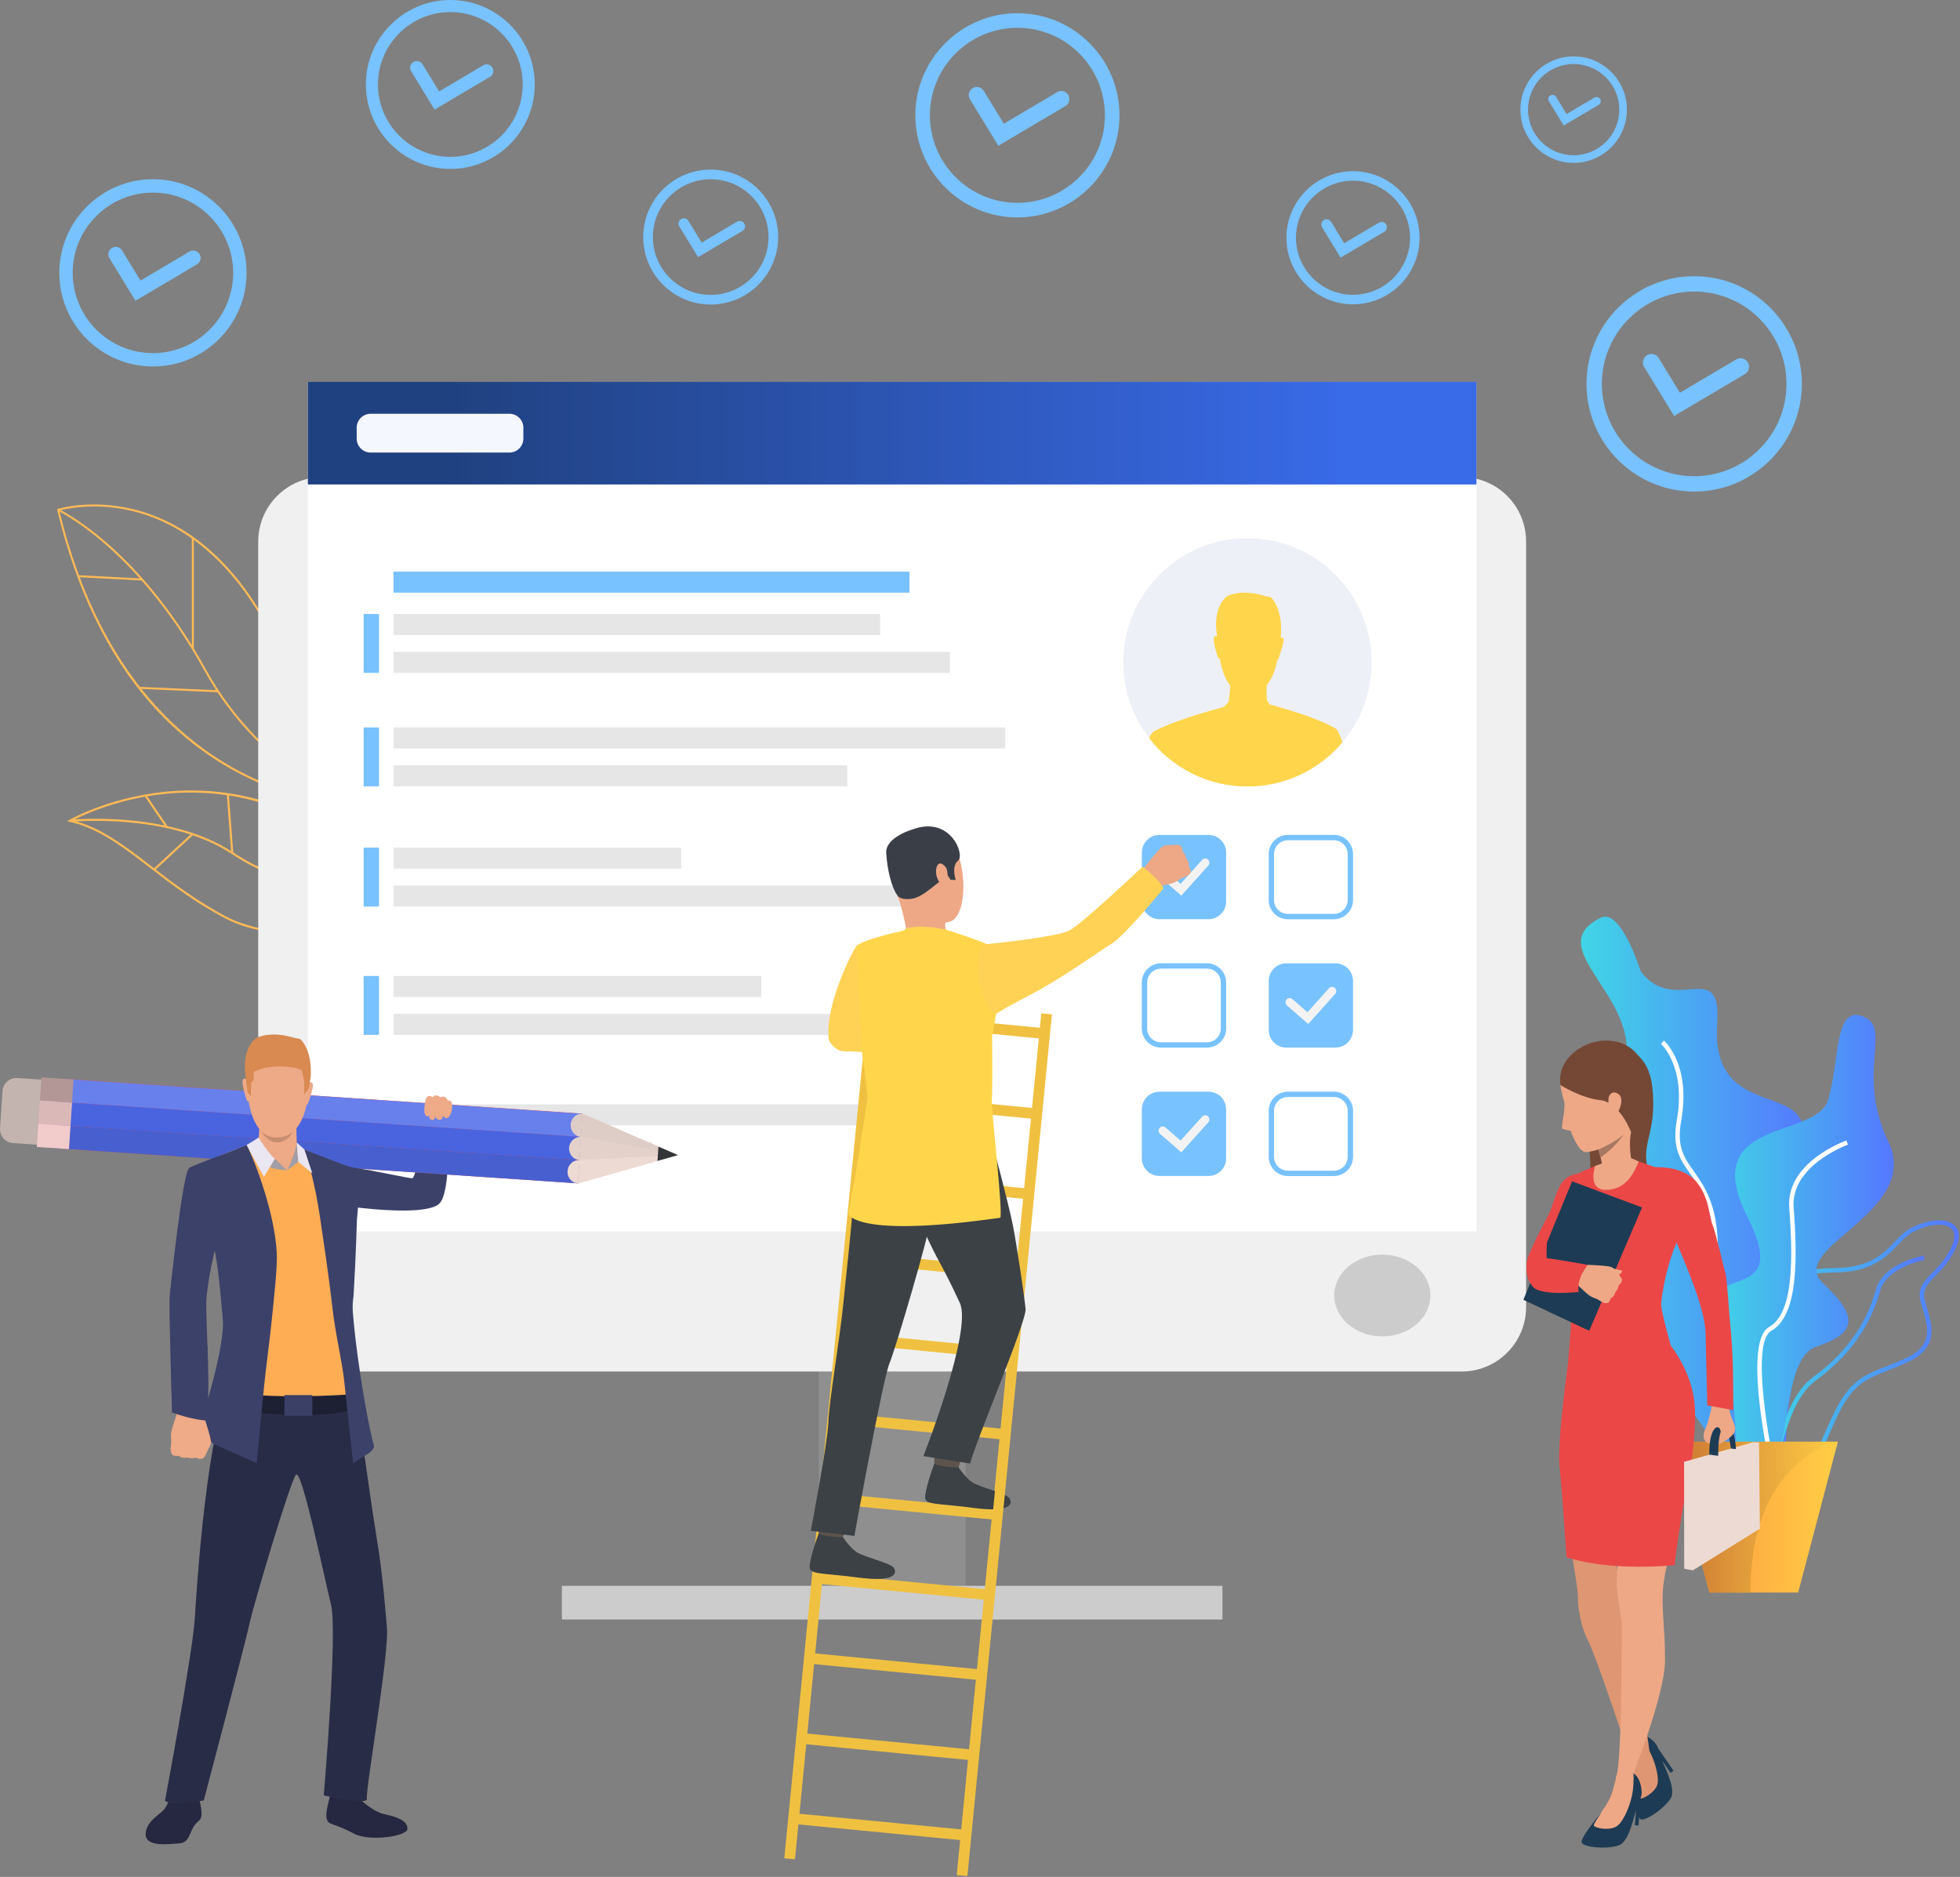<svg width="636" height="609" viewBox="0 0 636 609" fill="none" xmlns="http://www.w3.org/2000/svg">
<rect x="0" y="0" width="636" height="609" fill="#808080" stroke="none"/>
<path d="M120.292 290.515C120.231 290.515 114.074 290.572 105.482 288.949C97.553 287.45 85.859 284.176 75.186 277.079C64.617 270.053 50.912 267.595 41.275 266.766C30.824 265.87 22.781 266.648 22.7 266.658L22.633 265.995C22.714 265.988 30.817 265.2 41.329 266.103C51.043 266.934 64.866 269.42 75.553 276.524C86.129 283.553 97.722 286.803 105.586 288.288C114.118 289.902 120.221 289.848 120.281 289.848L120.292 290.515Z" fill="#FFBA55"/>
<path d="M127.953 294.458C120.91 302.414 90.988 307.331 73.228 298.052C63.413 292.922 55.629 286.93 48.762 281.639C39.809 274.745 32.079 268.793 22.598 266.651L21.77 266.462L22.504 266.035C22.642 265.954 36.539 258.002 56.37 256.675C68.021 255.897 79.415 257.517 90.233 261.494C103.753 266.466 116.407 275.149 127.842 287.304C129.856 289.446 130.031 291.754 128.344 293.977C128.222 294.142 128.091 294.303 127.953 294.458ZM23.598 266.206C32.834 268.53 40.426 274.377 49.169 281.11C56.017 286.381 63.777 292.36 73.538 297.459C81.557 301.649 93.083 303.3 105.154 301.979C115.376 300.864 124.194 297.695 127.455 294.01C127.583 293.865 127.7 293.721 127.812 293.576C129.294 291.619 129.142 289.665 127.353 287.766C101.634 260.43 74.595 256.132 56.441 257.341C39.375 258.48 26.741 264.559 23.598 266.206Z" fill="#FFBA55"/>
<path d="M47.471 257.936L46.92 258.311L53.855 268.515L54.406 268.14L47.471 257.936Z" fill="#FFBA55"/>
<path d="M62.272 270.372L49.773 281.909L50.226 282.399L62.724 270.862L62.272 270.372Z" fill="#FFBA55"/>
<path d="M74.263 257.663L73.598 257.712L75.023 276.823L75.689 276.774L74.263 257.663Z" fill="#FFBA55"/>
<path d="M117.044 263.014C116.963 262.987 108.937 260.124 98.715 253.108C89.284 246.635 75.993 235.193 66.226 217.45C54.906 196.884 42.595 183.913 34.259 176.655C25.229 168.79 18.793 165.752 18.729 165.722L18.998 165.139C19.062 165.17 25.562 168.235 34.656 176.15C43.036 183.445 55.414 196.476 66.788 217.143C76.492 234.775 89.705 246.15 99.079 252.583C109.23 259.551 117.179 262.384 117.256 262.414L117.044 263.014Z" fill="#FFBA55"/>
<path d="M141.533 261.401L139.724 261.731C139.667 261.741 133.735 262.806 124.608 262.644C116.187 262.496 103.234 261.246 89.347 256.137C73.736 250.394 60.149 241.048 48.966 228.353C34.999 212.499 24.77 191.351 18.559 165.501L18.488 165.208L18.775 165.117C18.879 165.083 29.364 161.883 43.066 165.177C51.109 167.111 58.677 170.869 65.561 176.346C74.153 183.183 81.698 192.739 87.976 204.743C102.126 231.785 115.47 245.679 124.17 252.57C133.56 260.007 139.66 261.088 139.721 261.098L141.533 261.401ZM19.25 165.652C33.285 223.705 65.207 246.568 89.535 255.527C103.338 260.61 116.214 261.853 124.588 262.004C130.953 262.119 135.746 261.634 138.063 261.33C135.662 260.573 130.603 258.491 123.769 253.075C115.019 246.144 101.607 232.186 87.407 205.042C73.288 178.057 55.416 168.808 42.914 165.804C30.637 162.857 21.011 165.171 19.25 165.652Z" fill="#FFBA55"/>
<path d="M45.079 222.86L45.051 223.499L70.704 224.619L70.732 223.98L45.079 222.86Z" fill="#FFBA55"/>
<path d="M62.894 174.493H62.254V210.525H62.894V174.493Z" fill="#FFBA55"/>
<path d="M25.363 186.633L25.33 187.272L46.106 188.358L46.139 187.719L25.363 186.633Z" fill="#FFBA55"/>
<path d="M543.231 134.979L533.514 119.071C532.716 117.768 533.13 116.064 534.433 115.265C535.737 114.467 537.441 114.881 538.239 116.185L545.11 127.434L563.379 116.623C564.696 115.845 566.394 116.279 567.172 117.596C567.95 118.913 567.515 120.611 566.198 121.389L543.231 134.979Z" fill="#78C2FF"/>
<path d="M549.745 159.505C530.476 159.505 514.801 143.829 514.801 124.56C514.801 105.291 530.476 89.616 549.745 89.616C569.014 89.616 584.689 105.291 584.689 124.56C584.693 143.829 569.014 159.505 549.745 159.505ZM549.745 94.608C533.228 94.608 519.792 108.043 519.792 124.56C519.792 141.078 533.228 154.513 549.745 154.513C566.262 154.513 579.698 141.078 579.698 124.56C579.698 108.043 566.262 94.608 549.745 94.608Z" fill="#78C2FF"/>
<path d="M435.008 83.584L429.003 73.753C428.511 72.948 428.764 71.894 429.572 71.402C430.377 70.91 431.431 71.163 431.923 71.971L436.17 78.923L447.46 72.24C448.272 71.759 449.323 72.028 449.804 72.84C450.286 73.652 450.017 74.703 449.205 75.184L435.008 83.584Z" fill="#78C2FF"/>
<path d="M439.038 98.74C427.131 98.74 417.441 89.054 417.441 77.144C417.441 65.238 427.128 55.548 439.038 55.548C450.948 55.548 460.634 65.234 460.634 77.144C460.631 89.05 450.944 98.74 439.038 98.74ZM439.038 58.633C428.832 58.633 420.527 66.935 420.527 77.144C420.527 87.349 428.829 95.655 439.038 95.655C449.243 95.655 457.549 87.353 457.549 77.144C457.546 66.939 449.243 58.633 439.038 58.633Z" fill="#78C2FF"/>
<path d="M323.952 47.296L314.74 32.214C313.985 30.978 314.376 29.361 315.612 28.607C316.848 27.852 318.465 28.243 319.219 29.479L325.733 40.142L343.049 29.893C344.295 29.156 345.905 29.567 346.643 30.816C347.38 32.062 346.969 33.672 345.72 34.41L323.952 47.296Z" fill="#78C2FF"/>
<path d="M330.139 70.542C311.874 70.542 297.014 55.682 297.014 37.416C297.014 19.151 311.874 4.291 330.139 4.291C348.405 4.291 363.265 19.151 363.265 37.416C363.265 55.682 348.405 70.542 330.139 70.542ZM330.139 9.023C314.484 9.023 301.746 21.762 301.746 37.416C301.746 53.072 314.484 65.81 330.139 65.81C345.798 65.81 358.532 53.072 358.532 37.416C358.532 21.762 345.794 9.023 330.139 9.023Z" fill="#78C2FF"/>
<path d="M226.522 83.446L220.436 73.479C219.938 72.661 220.194 71.597 221.012 71.095C221.83 70.596 222.895 70.852 223.397 71.671L227.701 78.717L239.143 71.944C239.968 71.455 241.029 71.728 241.517 72.553C242.006 73.378 241.733 74.439 240.908 74.928L226.522 83.446Z" fill="#78C2FF"/>
<path d="M230.614 98.807C218.543 98.807 208.725 88.989 208.725 76.918C208.725 64.847 218.543 55.029 230.614 55.029C242.682 55.029 252.503 64.85 252.503 76.918C252.503 88.989 242.682 98.807 230.614 98.807ZM230.614 58.158C220.267 58.158 211.85 66.575 211.85 76.921C211.85 87.268 220.267 95.685 230.614 95.685C240.961 95.685 249.378 87.268 249.378 76.921C249.375 66.571 240.958 58.158 230.614 58.158Z" fill="#78C2FF"/>
<path d="M141.016 35.574L133.398 23.098C132.771 22.074 133.094 20.74 134.118 20.114C135.142 19.487 136.476 19.811 137.103 20.835L142.492 29.656L156.816 21.178C157.847 20.569 159.181 20.909 159.79 21.939C160.4 22.97 160.06 24.3 159.029 24.913L141.016 35.574Z" fill="#78C2FF"/>
<path d="M146.13 54.806C131.02 54.806 118.727 42.513 118.727 27.403C118.727 12.294 131.02 0 146.13 0C161.239 0 173.533 12.294 173.533 27.403C173.533 42.513 161.239 54.806 146.13 54.806ZM146.13 3.917C133.179 3.917 122.644 14.453 122.644 27.403C122.644 40.353 133.179 50.889 146.13 50.889C159.08 50.889 169.616 40.353 169.616 27.403C169.616 14.453 159.08 3.917 146.13 3.917Z" fill="#78C2FF"/>
<path d="M43.953 97.595L35.506 83.765C34.812 82.63 35.172 81.151 36.304 80.457C37.439 79.764 38.917 80.124 39.611 81.256L45.586 91.037L61.467 81.636C62.612 80.959 64.088 81.337 64.764 82.482C65.442 83.627 65.064 85.102 63.919 85.779L43.953 97.595Z" fill="#78C2FF"/>
<path d="M49.625 118.915C32.875 118.915 19.244 105.288 19.244 88.535C19.244 71.785 32.872 58.154 49.625 58.154C66.374 58.154 80.005 71.782 80.005 88.535C80.002 105.284 66.374 118.915 49.625 118.915ZM49.625 62.496C35.266 62.496 23.586 74.177 23.586 88.535C23.586 102.893 35.266 114.574 49.625 114.574C63.983 114.574 75.664 102.893 75.664 88.535C75.664 74.177 63.983 62.496 49.625 62.496Z" fill="#78C2FF"/>
<path d="M507.414 40.726L502.611 32.862C502.217 32.215 502.419 31.373 503.066 30.983C503.713 30.588 504.555 30.791 504.949 31.437L508.344 36.998L517.374 31.653C518.024 31.269 518.863 31.484 519.25 32.134C519.634 32.784 519.418 33.623 518.768 34.007L507.414 40.726Z" fill="#78C2FF"/>
<path d="M510.634 52.849C501.109 52.849 493.359 45.099 493.359 35.574C493.359 26.049 501.109 18.299 510.634 18.299C520.16 18.299 527.91 26.049 527.91 35.574C527.91 45.099 520.16 52.849 510.634 52.849ZM510.634 20.768C502.47 20.768 495.828 27.41 495.828 35.574C495.828 43.739 502.47 50.38 510.634 50.38C518.799 50.38 525.441 43.739 525.441 35.574C525.441 27.41 518.799 20.768 510.634 20.768Z" fill="#78C2FF"/>
<path d="M265.675 520.026H313.32V375.314H265.675V520.026Z" fill="#8F8F8F"/>
<path d="M104.717 445.021H474.278C485.834 445.021 495.204 435.651 495.204 424.094V175.719C495.204 164.163 485.837 154.793 474.278 154.793H104.717C93.161 154.793 83.791 164.159 83.791 175.719V424.098C83.791 435.654 93.161 445.021 104.717 445.021Z" fill="#F0F0F0"/>
<path d="M99.904 399.54L479.088 399.54L479.088 123.902L99.904 123.902L99.904 399.54Z" fill="white"/>
<path d="M99.904 157.194H479.088V123.904H99.904V157.194Z" fill="url(#paint0_linear_5106_2118)"/>
<path d="M432.941 420.352C432.941 427.681 439.927 433.623 448.546 433.623C457.165 433.623 464.15 427.681 464.15 420.352C464.15 413.023 457.165 407.082 448.546 407.082C439.927 407.082 432.941 413.023 432.941 420.352Z" fill="#CCCCCC"/>
<path d="M396.666 514.562H182.322V525.485H396.666V514.562Z" fill="#CCCCCC"/>
<path d="M165.299 146.841H120.264C117.768 146.841 115.74 144.816 115.74 142.317V138.781C115.74 136.282 117.764 134.257 120.264 134.257H165.302C167.801 134.257 169.826 136.282 169.826 138.781V142.317C169.822 144.816 167.798 146.841 165.299 146.841Z" fill="#F5F7FF"/>
<path d="M285.61 199.215H127.686V206.039H285.61V199.215Z" fill="#E6E6E6"/>
<path d="M308.217 211.505H127.686V218.329H308.217V211.505Z" fill="#E6E6E6"/>
<path d="M326.213 236.028H127.686V242.852H326.213V236.028Z" fill="#E6E6E6"/>
<path d="M295.125 185.479H127.686V192.303H295.125V185.479Z" fill="#78C2FF"/>
<path d="M274.93 248.319H127.686V255.142H274.93V248.319Z" fill="#E6E6E6"/>
<path d="M221.05 275.024H127.686V281.848H221.05V275.024Z" fill="#E6E6E6"/>
<path d="M295.425 287.315H127.686V294.139H295.425V287.315Z" fill="#E6E6E6"/>
<path d="M247.042 316.682H127.686V323.505H247.042V316.682Z" fill="#E6E6E6"/>
<path d="M273.431 328.972H127.686V335.796H273.431V328.972Z" fill="#E6E6E6"/>
<path d="M287.227 358.342H127.686V365.166H287.227V358.342Z" fill="#E6E6E6"/>
<path d="M211.555 370.632H127.686V377.456H211.555V370.632Z" fill="#E6E6E6"/>
<path d="M122.984 199.215H117.996V218.329H122.984V199.215Z" fill="#78C2FF"/>
<path d="M122.984 236.028H117.996V255.142H122.984V236.028Z" fill="#78C2FF"/>
<path d="M122.984 275.024H117.996V294.139H122.984V275.024Z" fill="#78C2FF"/>
<path d="M122.984 316.682H117.996V335.796H122.984V316.682Z" fill="#78C2FF"/>
<path d="M122.984 358.342H117.996V377.456H122.984V358.342Z" fill="#78C2FF"/>
<path d="M392.145 381.568H376.244C373.085 381.568 370.521 379.005 370.521 375.846V359.945C370.521 356.786 373.085 354.223 376.244 354.223H392.145C395.304 354.223 397.867 356.786 397.867 359.945V375.846C397.864 379.009 395.304 381.568 392.145 381.568Z" fill="#78C2FF"/>
<path d="M383.325 373.919L376.414 367.893C375.848 367.398 375.788 366.539 376.283 365.974C376.778 365.408 377.637 365.347 378.203 365.842L383.09 370.103L390.062 362.329C390.564 361.77 391.426 361.723 391.985 362.225C392.544 362.727 392.591 363.589 392.089 364.148L383.325 373.919Z" fill="#F3F3F3"/>
<path d="M391.646 339.925H376.739C373.303 339.925 370.508 337.129 370.508 333.694V318.787C370.508 315.351 373.303 312.556 376.739 312.556H391.646C395.082 312.556 397.877 315.351 397.877 318.787V333.694C397.877 337.129 395.082 339.925 391.646 339.925ZM376.739 314.29C374.26 314.29 372.242 316.308 372.242 318.787V333.694C372.242 336.173 374.26 338.19 376.739 338.19H391.646C394.125 338.19 396.143 336.173 396.143 333.694V318.787C396.143 316.308 394.125 314.29 391.646 314.29H376.739Z" fill="#78C2FF"/>
<path d="M432.82 298.268H417.913C414.477 298.268 411.682 295.472 411.682 292.037V277.129C411.682 273.694 414.477 270.898 417.913 270.898H432.82C436.255 270.898 439.051 273.694 439.051 277.129V292.037C439.051 295.472 436.255 298.268 432.82 298.268ZM417.909 272.633C415.43 272.633 413.413 274.65 413.413 277.129V292.037C413.413 294.515 415.43 296.533 417.909 296.533H432.817C435.296 296.533 437.313 294.515 437.313 292.037V277.129C437.313 274.65 435.296 272.633 432.817 272.633H417.909Z" fill="#78C2FF"/>
<path d="M432.82 381.582H417.913C414.477 381.582 411.682 378.787 411.682 375.351V360.444C411.682 357.008 414.477 354.213 417.913 354.213H432.82C436.255 354.213 439.051 357.008 439.051 360.444V375.351C439.051 378.787 436.255 381.582 432.82 381.582ZM417.909 355.947C415.43 355.947 413.413 357.965 413.413 360.444V375.351C413.413 377.83 415.43 379.848 417.909 379.848H432.817C435.296 379.848 437.313 377.83 437.313 375.351V360.444C437.313 357.965 435.296 355.947 432.817 355.947H417.909Z" fill="#78C2FF"/>
<path d="M433.317 339.912H417.416C414.256 339.912 411.693 337.349 411.693 334.19V318.289C411.693 315.13 414.256 312.566 417.416 312.566H433.317C436.476 312.566 439.039 315.13 439.039 318.289V334.19C439.039 337.352 436.476 339.912 433.317 339.912Z" fill="#78C2FF"/>
<path d="M424.501 332.264L417.59 326.238C417.024 325.743 416.963 324.884 417.458 324.318C417.954 323.752 418.812 323.692 419.378 324.187L424.265 328.448L431.237 320.674C431.739 320.115 432.602 320.068 433.161 320.57C433.72 321.071 433.767 321.934 433.265 322.493L424.501 332.264Z" fill="#F3F3F3"/>
<path d="M392.145 298.255H376.244C373.085 298.255 370.521 295.692 370.521 292.533V276.632C370.521 273.472 373.085 270.909 376.244 270.909H392.145C395.304 270.909 397.867 273.472 397.867 276.632V292.533C397.864 295.695 395.304 298.255 392.145 298.255Z" fill="#78C2FF"/>
<path d="M383.325 290.606L376.414 284.581C375.848 284.086 375.788 283.227 376.283 282.661C376.778 282.095 377.637 282.035 378.203 282.53L383.09 286.79L390.062 279.013C390.564 278.454 391.426 278.407 391.985 278.909C392.544 279.411 392.591 280.273 392.089 280.832L383.325 290.606Z" fill="#F3F3F3"/>
<path d="M445.066 214.92C445.066 224.792 441.516 233.832 435.625 240.838C428.03 249.865 416.854 255.206 404.78 255.206C391.991 255.206 380.351 249.208 372.897 239.551C367.626 232.741 364.49 224.196 364.49 214.92C364.49 192.671 382.527 174.631 404.78 174.631C427.03 174.631 445.066 192.667 445.066 214.92Z" fill="#EEF0F7"/>
<path d="M433.595 236.52C433.447 236.372 433.113 236.25 432.918 236.122C432.904 236.112 432.894 236.106 432.881 236.099L432.877 236.102C431.109 235.125 425.926 232.549 415.703 229.615C415.7 229.615 415.697 229.612 415.697 229.612C413.841 229.046 412.44 228.679 411.958 228.554L411.092 227.177C410.951 225.786 410.981 223.714 411.022 222.327C412.46 220.656 413.76 218.046 414.491 213.974C414.723 214.149 414.905 213.765 414.905 213.765C414.777 213.536 416.849 208.473 416.475 207.332C416.263 206.685 415.831 206.766 415.495 206.954C415.545 206.658 415.596 206.352 415.65 206.025C415.65 206.025 416.471 198.265 412.544 193.94C412.14 193.549 410.692 193.452 410.692 193.452C404.383 191.522 400.597 192.384 398.23 193.398C394.717 196.274 394.451 201.171 394.609 203.869C394.68 204.509 394.754 205.149 394.824 205.776C394.824 205.789 394.828 205.796 394.828 205.796C394.858 206.045 394.888 206.288 394.915 206.53C394.585 206.328 394.158 206.224 393.918 206.864C393.497 207.988 395.033 213.044 395.222 213.354C395.222 213.354 395.552 213.873 395.811 213.637C395.815 213.637 395.815 213.627 395.815 213.627C396.539 218.066 397.846 220.811 399.216 222.495C399.115 224.297 398.856 226.415 398.674 227.769L397.115 229.4C397.034 229.427 396.95 229.454 396.865 229.484C396.865 229.477 396.865 229.474 396.865 229.474C379.23 234.179 374.245 237.456 374.245 237.456C373.804 237.729 373.349 238.46 372.895 239.544C380.267 249.093 391.85 255.199 404.777 255.199C416.832 255.199 428.011 249.874 435.622 240.831C434.865 238.982 434.319 237.241 433.595 236.52Z" fill="#FFD64B"/>
<path d="M519.535 297.743C525.992 294.654 532.415 315.206 532.415 315.206C543.385 329.703 558.72 310.417 557.221 332.091C554.597 370.016 600.872 344.017 579.525 383.609C558.178 423.202 598.376 405.997 585.109 437.92C571.842 469.844 589.036 507.924 569.077 492.275C569.077 492.275 551.499 453.73 533.371 441.804C515.244 429.877 544.23 415.728 538.558 399.531C530.32 376.004 510.472 376.927 524.783 351.646C539.094 326.365 497.592 308.238 519.535 297.743Z" fill="url(#paint1_linear_5106_2118)"/>
<path d="M575.391 477.769C566.738 471.683 556.61 429.275 556.007 404.017C555.697 391.08 551.875 385.688 548.5 380.932C545.273 376.385 542.488 372.461 544.111 363.445C547.213 346.217 539.059 338.78 538.975 338.706L539.918 337.631C540.281 337.948 548.773 345.617 545.519 363.697C544.003 372.121 546.502 375.644 549.665 380.103C552.986 384.782 557.119 390.605 557.439 403.983C558.085 431.09 568.439 471.13 576.216 476.6L575.391 477.769Z" fill="white"/>
<path d="M578.633 480.911C577.515 480.911 576.302 480.783 574.975 480.514C571.641 479.84 569.455 478.079 568.475 475.283C566.141 468.611 571.546 457.776 575.932 452.552C576.002 452.464 583.345 443.492 582.564 431.053C582.432 428.968 582.217 427.038 582.025 425.337C581.472 420.417 581.075 416.86 583.19 414.485C585.053 412.394 588.65 411.484 595.218 411.454C606.733 411.4 611.287 406.631 614.945 402.801C616.497 401.174 617.966 399.639 619.748 398.665C625.487 395.533 631.566 395.071 634.2 397.571C635.453 398.756 636.511 401.083 634.436 405.418C632.54 409.379 630.081 411.888 628.107 413.906C625.45 416.617 623.695 418.409 624.608 421.979C624.823 422.818 625.069 423.663 625.319 424.512C627.094 430.585 629.108 437.466 618.714 442.138C616.508 443.128 614.5 443.916 612.725 444.613C605.47 447.459 601.092 449.177 596.151 459.611C595.194 461.632 594.349 463.545 593.534 465.398C589.637 474.232 586.686 480.911 578.633 480.911ZM620.435 399.921C618.848 400.787 617.518 402.178 615.979 403.791C612.132 407.82 607.346 412.831 595.221 412.889C589.185 412.916 585.804 413.704 584.258 415.438C582.567 417.338 582.937 420.629 583.446 425.182C583.638 426.9 583.857 428.85 583.992 430.969C584.814 443.993 577.346 453.094 577.03 453.475C572.688 458.645 567.767 468.934 569.825 474.815C570.624 477.102 572.452 478.547 575.258 479.116C585.046 481.093 587.747 474.97 592.223 464.825C593.045 462.966 593.894 461.043 594.857 459.005C600.044 448.059 604.881 446.159 612.203 443.286C613.961 442.596 615.952 441.814 618.128 440.837C627.383 436.678 625.713 430.966 623.944 424.92C623.692 424.054 623.439 423.192 623.22 422.34C622.105 417.988 624.301 415.745 627.083 412.909C629.084 410.868 631.351 408.554 633.143 404.805C634.082 402.842 634.857 400.171 633.213 398.615C631.054 396.56 625.558 397.123 620.435 399.921Z" fill="url(#paint2_linear_5106_2118)"/>
<path d="M575.125 489.173L573.697 489.099C573.768 487.755 575.57 456.108 588.278 446.846C602.219 436.684 606.614 425.765 608.709 418.436C611.174 409.797 623.731 407.489 624.263 407.395L624.512 408.803C624.391 408.823 612.306 411.053 610.086 418.826C607.934 426.361 603.421 437.58 589.123 448.001C576.958 456.866 575.142 488.85 575.125 489.173Z" fill="url(#paint3_linear_5106_2118)"/>
<path d="M604.179 329.679C595.146 326.584 597.022 343.99 593.206 356.87C589.39 369.75 550.751 362.488 566.968 394.741C583.186 426.994 546.456 405.526 557.426 433.67C568.396 461.814 558.38 491.915 570.306 484.259C582.233 476.604 577.005 441.161 589.41 436.951C601.812 432.74 603.836 427.826 591.556 416.378C579.275 404.93 623.735 393.562 612.761 370.447C601.795 347.332 614.614 333.26 604.179 329.679Z" fill="url(#paint4_linear_5106_2118)"/>
<path d="M575.84 482.912C574.705 478.096 565.005 435.694 574.055 430.568C582.031 426.051 581.836 408.48 580.589 391.889C579.488 377.2 598.35 370.336 599.155 370.053L599.633 371.4C599.448 371.468 580.997 378.187 582.018 391.781C583.294 408.82 583.432 426.9 574.759 431.811C567.885 435.704 574.214 469.78 577.231 482.582L575.84 482.912Z" fill="white"/>
<path d="M596.377 467.813L583.484 516.735H554.666L541.77 467.813H596.377Z" fill="url(#paint5_linear_5106_2118)"/>
<path d="M596.377 467.813C596.377 467.813 567.99 473.144 567.99 516.735H554.666L541.77 467.813H596.377Z" fill="url(#paint6_linear_5106_2118)"/>
<path d="M145.302 364.398C145.302 364.398 146.568 387.372 142.351 390.737C140.405 392.293 135.81 392.781 130.846 392.788C129.212 392.791 127.538 392.737 125.905 392.657C125.901 392.657 125.898 392.657 125.898 392.657C119.377 392.33 113.52 391.501 113.52 391.501C113.52 391.501 96.612 392.357 97.438 381.869C97.438 381.869 99.408 378.692 101.931 377.968C104.261 377.298 114.911 379.137 116.76 379.218C118.795 379.305 133.227 382.515 133.847 382.286C134.467 382.057 136.124 376.399 136.225 372.606C136.373 367.126 136.349 362.081 136.349 362.081L145.302 364.398Z" fill="#3C4169"/>
<path d="M55.69 582.548C55.69 582.548 54.269 585.97 53.073 587.327C51.877 588.685 47.293 591.11 47.27 595.138C47.243 599.506 54.996 598.294 58.027 598.136C61.059 597.977 61.288 595.643 62.564 593.168C63.841 590.695 65.127 591.113 65.367 589.119C65.606 587.125 64.39 582.659 64.39 582.659L55.69 582.548Z" fill="#252840"/>
<path d="M116.387 583.333C116.387 583.333 120.611 587.769 124.899 588.698C129.186 589.628 132.187 590.813 132.218 593.356C132.251 595.903 119.877 597.58 114.973 595.014C107.651 591.184 106.906 592.339 106.094 590.426C105.283 588.513 107.071 583.393 107.017 582.784C106.95 582.029 116.387 583.333 116.387 583.333Z" fill="#252840"/>
<path d="M115.886 455.263C115.886 455.263 120.322 487.486 122.134 498.382C124.252 511.12 124.97 521.642 125.562 528.233C126.307 536.526 118.53 581.13 119.052 583.555C119.571 585.98 105.054 582.548 105.054 582.548C105.054 582.548 109.614 529.473 107.402 520.642C105.34 512.42 97.907 476.277 96.024 478.523C94.145 480.77 82.336 520.429 80.945 526.913C79.554 533.397 66.125 584.168 66.125 584.168C66.125 584.168 56.088 586.323 53.535 584.292C53.535 584.292 62.292 537.651 63.181 525.492C63.518 520.857 66.267 470.251 74.101 449.753C78.24 438.917 115.886 455.263 115.886 455.263Z" fill="#292C47"/>
<path d="M0.01 366.089L0.826 353.987C0.994 351.498 3.146 349.619 5.635 349.784L31.6 351.528C34.089 351.697 35.969 353.849 35.803 356.338L34.988 368.443C34.82 370.932 32.668 372.812 30.179 372.647L4.214 370.902C1.725 370.73 -0.158 368.578 0.01 366.089Z" fill="#C4B4AF"/>
<path d="M187.568 383.968L189.09 361.342L19.307 349.924L17.785 372.549L187.568 383.968Z" fill="#EB4747"/>
<path d="M19.277 349.961L18.77 357.502L188.553 368.921L189.06 361.38L19.277 349.961Z" fill="#6880EB"/>
<path d="M188.089 376.442L188.596 368.901L18.813 357.499L18.306 365.04L188.089 376.442Z" fill="#4A64E0"/>
<path d="M187.573 383.971L188.08 376.43L18.297 365.011L17.79 372.552L187.573 383.971Z" fill="#4860CF"/>
<path d="M187.557 383.984L189.079 361.357L213.656 372.05L219.978 374.799L213.346 376.678L187.557 383.984Z" fill="#EDDAD3"/>
<path d="M188.571 368.898C186.55 368.763 185.028 366.964 185.169 364.879C185.311 362.795 187.059 361.218 189.08 361.353L188.571 368.898Z" fill="#DECCC6"/>
<path d="M188.067 376.443C186.046 376.308 184.524 374.509 184.665 372.425C184.807 370.343 186.555 368.763 188.576 368.898L188.067 376.443Z" fill="#E3D1CA"/>
<path d="M187.557 383.984C185.537 383.849 184.014 382.051 184.156 379.966C184.294 377.884 186.045 376.305 188.066 376.439L187.557 383.984Z" fill="#EDDAD3"/>
<path d="M13.433 349.56L12.926 357.101L23.36 357.803L23.867 350.262L13.433 349.56Z" fill="#B39696"/>
<path d="M22.884 365.325L23.391 357.784L12.957 357.082L12.45 364.623L22.884 365.325Z" fill="#DBB8B8"/>
<path d="M22.38 372.867L22.887 365.326L12.453 364.624L11.946 372.165L22.38 372.867Z" fill="#F2CBCB"/>
<path d="M188.57 368.898L219.978 374.799L189.079 361.357L188.57 368.898Z" fill="#DECCC6"/>
<path d="M188.064 376.443L219.977 374.799L188.57 368.898L188.064 376.443Z" fill="#E3D1CA"/>
<path d="M188.065 376.443L219.978 374.799L187.557 383.984L188.065 376.443Z" fill="#EDDAD3"/>
<path d="M213.346 376.678L213.656 372.051L219.978 374.799L213.346 376.678Z" fill="#323438"/>
<path d="M138.088 356.84C138.088 356.84 137.205 360.747 138.054 361.832C138.9 362.916 139.297 361.525 139.297 361.525C139.297 361.525 138.879 362.893 139.95 363.354C141.018 363.812 141.395 362.158 141.395 362.158C141.395 362.158 141.362 363.283 142.568 363.344C143.773 363.405 143.77 361.956 143.77 361.956C143.77 361.956 144.612 363.58 145.589 362.455C147.239 360.555 146.582 357.679 146.582 357.679C146.582 357.679 146.357 357.002 145.195 357.022C145.195 357.022 144.757 355.318 142.884 356.012C142.884 356.012 141.379 354.644 140.459 356.022C140.459 356.025 138.772 354.661 138.088 356.84Z" fill="#EFAA88"/>
<path d="M57.532 454.727C57.532 454.727 63.039 456.401 65.346 455.977C67.657 455.553 66.488 427.254 66.579 421.366C66.65 416.59 69.263 403.98 69.263 403.98C69.263 403.98 69.263 403.987 69.267 404C69.27 404.004 69.27 404.01 69.27 404.014C69.27 404.02 69.273 404.027 69.273 404.034C69.533 404.98 73.059 418.065 73.18 424.354C73.308 430.881 72.332 455.842 72.332 455.842L82.052 456.789L109.991 457.472L115.817 456.785C115.817 456.785 115.12 446.112 114.861 441.039C114.699 437.816 114.073 432.047 114.234 426.428C114.234 426.428 114.133 420.504 114.719 417.954C114.783 406.695 115.464 395.543 115.464 395.543C115.841 390.437 116.104 385.664 116.255 381.211C115.023 380.561 113.544 379.797 112.358 379.234C108.69 377.49 103.581 375.139 100.304 373.633C98.384 372.751 96.505 372.107 96.505 372.107C96.505 372.107 83.399 370.851 82.338 370.918C82.001 370.939 80.365 371.511 78.216 372.33C73.568 374.095 64.612 377.685 63.184 378.709C61.092 380.208 56.67 415.799 56.468 418.291C56.111 422.774 57.532 454.727 57.532 454.727Z" fill="#FFAD55"/>
<path d="M114.975 452.326C114.975 452.326 95.797 453.959 79.004 452.326V457.836C79.004 457.836 104.228 461.477 115.818 456.785L114.975 452.326Z" fill="#1D2033"/>
<path d="M98.623 372.906C98.623 372.906 101.742 380.235 104.083 396.614C104.982 402.906 106.649 413.495 107.858 424.304V424.307C108.815 432.828 110.994 441.572 111.688 448.093C112.405 454.849 114.568 474.755 114.568 474.755L119.812 471.447C120.56 470.753 121.611 469.854 121.307 468.884C119.866 464.226 117.104 448.83 115.474 435.412C115.474 435.402 115.47 435.395 115.47 435.385C115.393 434.738 115.315 434.098 115.245 433.462C115.241 433.431 115.238 433.394 115.235 433.36C114.928 430.676 114.672 428.106 114.49 425.749C114.349 423.943 114.477 422.178 114.726 420.454C115.457 408.409 115.821 395.712 115.821 395.712C116.205 390.511 117.161 383.785 117.306 379.258C115.481 379.012 114.127 378.77 112.658 378.329C112.655 378.329 102.318 374.465 98.623 372.906Z" fill="#3C4169"/>
<path d="M91.908 338.312C91.908 338.312 101.638 339.952 99.988 355.186C98.338 370.42 89.749 369.076 89.173 369.052C88.597 369.032 80.534 369.238 80.109 350.612C80.109 350.612 79.985 336.843 91.908 338.312Z" fill="#EEA987"/>
<path d="M96.175 364.637C96.175 364.637 96.175 370.912 96.431 372.269C96.707 373.731 88.617 377.951 83.397 373.034C83.397 373.034 84.454 366.179 84.124 363.761C83.794 361.343 96.175 364.637 96.175 364.637Z" fill="#EEA987"/>
<path d="M100.027 351.639C100.027 351.639 101.108 350.511 101.486 351.669C101.866 352.828 100.118 357.725 99.893 358.194C99.893 358.194 99.694 358.638 99.438 358.389C99.185 358.14 100.027 351.639 100.027 351.639Z" fill="#EEA987"/>
<path d="M80.226 350.47C80.226 350.47 79.192 349.298 78.767 350.44C78.34 351.582 79.896 356.708 80.091 357.025C80.091 357.025 80.425 357.55 80.691 357.311C80.953 357.075 80.226 350.47 80.226 350.47Z" fill="#EEA987"/>
<path d="M100.806 349.585C100.47 351.67 100.153 353.219 100.153 353.219L98.738 355.069C98.738 355.069 98.823 350.98 98.607 350.336C98.526 350.094 98.429 349.663 98.331 349.195C98.169 348.423 98.001 347.554 97.886 347.265C97.704 346.8 89.547 344.419 82.282 347.763C82.282 347.763 82.342 348.393 82.339 349.094C82.336 349.909 82.248 350.825 81.871 350.963C81.174 351.219 81.467 355.749 81.467 355.749L80.335 354.442C80.335 354.442 80.008 352.074 79.685 349.356C79.685 349.356 79.685 349.349 79.682 349.336C79.608 348.703 79.533 348.049 79.463 347.403C79.301 344.664 79.57 339.696 83.134 336.78C85.539 335.749 89.378 334.877 95.778 336.834C95.778 336.834 97.246 336.931 97.657 337.329C101.638 341.714 100.806 349.585 100.806 349.585Z" fill="#D88A51"/>
<path d="M84.791 367.018C84.791 367.018 86.344 369.174 89.951 369.093C93.558 369.012 95.124 367.129 95.124 367.129C95.124 367.129 93.417 370.703 89.934 370.663C86.451 370.626 84.791 367.018 84.791 367.018Z" fill="#C78D71"/>
<path d="M96.805 377.035L93.174 379.72C93.174 379.72 96.209 373.253 96.272 370.666L96.805 377.035Z" fill="#A09EA6"/>
<path d="M96.272 370.666L98.757 372.963L101.354 380.71L96.804 377.035L96.272 370.666Z" fill="#EAE6F2"/>
<path d="M95.823 372.977C95.823 372.977 94.819 376.5 93.179 379.72C93.179 379.72 89.369 376.382 88.17 375.193C86.971 374.004 95.823 372.977 95.823 372.977Z" fill="#EEA987"/>
<path d="M89.189 375.988L93.173 379.719C93.173 379.719 88.461 379.406 87.582 378.621L89.189 375.988Z" fill="#A09EA6"/>
<path d="M83.901 369.113C83.901 369.113 87.091 374.297 89.189 375.987L85.652 381.858L79.981 371.558L83.901 369.113Z" fill="#EAE6F2"/>
<path d="M66.975 421.633C66.567 427.099 68.881 457.338 66.574 457.762C64.267 458.187 55.789 456.324 55.789 456.324C55.789 456.324 54.725 423.714 55.068 420.295C55.318 417.806 59.278 380.488 61.37 378.989C62.579 378.123 71.528 374.95 75.92 373.219C76.722 372.903 79.265 371.835 79.986 371.562C80.919 372.599 89.032 391.643 89.804 406.496C90.04 411.02 88.979 420.565 88.174 428.365C87.315 436.685 86.362 443.182 85.664 450.14C84.29 463.852 83.327 474.761 83.327 474.761L69.683 468.685C67.473 467.58 64.418 463.047 65.247 460.723C68.403 451.888 72.374 436.792 72.377 429.039C72.377 429.039 70.855 410.056 69.649 405.883C69.642 405.88 67.49 414.684 66.975 421.633Z" fill="#3C4169"/>
<path d="M55.757 471.851C55.757 471.851 55.295 470.723 55.332 470.133C55.332 470.133 55.484 469.062 55.548 468.294C55.568 468.052 55.578 467.836 55.571 467.698C55.541 467.122 55.305 465.863 55.622 464.455C55.938 463.05 57.562 458.197 57.562 458.197L61.944 458.847L65.75 458.332C65.75 458.332 68.589 466.614 68.444 467.958C68.431 468.089 68.411 468.217 68.384 468.338C68.151 469.463 67.505 470.204 67.316 470.783C67.245 470.996 66.4 473.05 65.767 473.249C64.888 473.525 64.163 473.357 63.675 472.956C63.675 472.956 61.927 473.417 60.822 472.912C60.822 472.912 59.222 473.39 58.027 472.37C58.023 472.367 56.346 472.67 55.757 471.851Z" fill="#EFAA88"/>
<path d="M67.337 436.92L67.196 460.952C67.196 460.952 62.4 460.74 55.788 458.298L55.33 424.408L67.337 436.92Z" fill="#3C4169"/>
<path d="M101.327 452.663H92.287V459.382H101.327V452.663Z" fill="#3A4066"/>
<path d="M527.361 566.296C527.361 566.296 528.921 563.75 531.06 562.753C533.198 561.756 537.58 565.229 537.964 567.159L543.043 574.569L542.08 575.229L539.369 571.271C541.214 575.714 543.852 581.032 541.999 583.706C539.514 587.293 533.872 590.924 532.383 590.294C530.895 589.668 531.191 579.233 531.191 579.233C532.797 570.022 527.361 566.296 527.361 566.296Z" fill="#1D3B54"/>
<path d="M527.359 566.296C527.359 566.296 529.208 569.856 530.162 572.622C531.111 575.383 531.29 583.036 531.889 583.568C532.489 584.1 537.215 581.715 537.844 578.853C538.474 575.993 536.558 570.274 534.736 567.266C532.91 564.259 531.054 562.756 531.054 562.756C531.054 562.756 527.834 563.379 527.359 566.296Z" fill="#DE9673"/>
<path d="M509.119 499.24C509.119 499.24 512.012 514.602 512.012 518.277C512.012 521.952 513.013 527.96 515.35 532.413C517.688 536.866 527.947 567.286 528.836 570.83C529.725 574.373 530.49 577.721 530.49 577.721C530.49 577.721 535.609 575.383 535.609 572.042C535.609 568.704 531.157 541.096 530.379 535.643C529.601 530.19 523.144 502.248 523.144 502.248L509.119 499.24Z" fill="#DE9673"/>
<path d="M525.485 498.24C525.485 498.24 524.485 511.042 524.596 514.38C524.707 517.721 526.266 525.289 526.266 527.294C526.266 529.298 526.266 570.813 524.606 575.821C522.945 580.83 529.271 577.384 529.271 577.384C529.271 577.384 540.291 550.076 540.291 538.685C540.291 527.294 538.954 521.615 539.736 514.38C540.514 507.145 543.979 497.62 543.979 497.62L525.485 498.24Z" fill="#EEA886"/>
<path d="M542.155 436.624C542.155 436.624 548.08 443.882 549.639 453.565C551.199 463.249 547.794 481.511 546.585 486.795C545.524 491.43 543.493 506.27 543.381 507.829C543.381 507.829 523.462 510.086 508.323 505.3C508.323 505.3 506.938 484.576 506.046 475.781C505.157 466.987 509.501 437.294 509.501 437.294L542.155 436.624Z" fill="#EB4747"/>
<path d="M519.38 588.452C526.514 582.221 524.604 575.825 524.604 575.825C524.604 575.825 527.453 574.811 529.771 575.391C532.088 575.97 533.327 581.494 532.401 583.259L531.68 592.329L530.502 592.235L530.885 587.391C529.508 592.066 528.201 597.934 525.038 598.86C520.795 600.103 514.042 599.365 513.267 597.923C512.499 596.479 519.38 588.452 519.38 588.452Z" fill="#1D3B54"/>
<path d="M515.191 368.793C515.191 368.793 516.956 379.302 515.431 382.831C513.908 386.361 523.531 378.705 523.531 378.705C523.531 378.705 519.54 367.129 515.191 368.793Z" fill="#754836"/>
<path d="M518.752 339.601C518.752 339.601 534.205 336.065 536.128 352.575C538.051 369.086 531.099 371.16 535.808 382.349C540.513 393.538 524.316 378.702 524.316 378.702L518.752 339.601Z" fill="#754836"/>
<path d="M520.084 339.362C516.116 339.281 507.386 341.521 506.328 352.06C506.328 352.06 506.726 354.883 507.473 357.085C508.221 359.288 506.416 365.903 506.944 366.209C507.473 366.519 509.632 366.87 509.632 366.87C509.632 366.87 512.145 373.966 514.657 373.835C517.17 373.704 526.635 371.471 530.865 362.43C535.102 353.397 536.102 339.686 520.084 339.362Z" fill="#EEA886"/>
<path d="M563.3 470.089C563.3 470.089 562.93 463.734 561.249 462.75C559.568 461.767 560.538 463.73 560.538 463.73C560.538 463.73 561.485 468.341 561.694 470.211C561.704 470.298 563.3 470.089 563.3 470.089Z" fill="#1D3B54"/>
<path d="M555.516 455.784C555.516 455.784 555.048 458.634 554.183 461.379C553.32 464.124 552.525 465 552.872 466.576C553.135 467.765 554.479 468.654 554.816 468.273C555.156 467.893 555.321 463.275 557.234 463.295C559.147 463.315 556.661 469.014 557.8 468.597C558.938 468.179 563.324 465.778 563.047 463.45C562.771 461.123 561.016 459.442 561.131 455.963C561.232 452.807 560.252 451.49 560.252 451.49L555.516 455.784Z" fill="#EEA886"/>
<path d="M557.047 463.1C557.047 463.1 554.501 463.751 554.649 472.37L557.535 471.888C557.535 471.888 557.481 467.125 558.344 464.529C558.344 464.529 558.195 462.844 557.047 463.1Z" fill="#1D3B54"/>
<path d="M546.463 474.316L568.932 467.944L568.864 495.613L546.503 509.014L546.463 474.316Z" fill="#EDDAD3"/>
<path d="M546.504 509.014L549.32 509.533L571.068 496.01L570.798 468.068L568.932 467.944L546.504 509.014Z" fill="#EDDAD3"/>
<path d="M517.946 378.18C517.946 378.18 511.958 380.638 510.887 381.39C509.816 382.137 507.677 390.8 507.145 391.551C506.609 392.299 501.443 398.725 502.16 403.929C502.722 408.021 505.033 410.187 506.532 411.79C508.031 413.393 509.415 422.029 509.886 423.313C510.358 424.596 508.863 441.443 508.863 441.443C508.863 441.443 526.434 448.284 542.156 436.627C542.156 436.627 539.017 425.347 539.017 423.316C539.017 421.285 541.048 406.954 546.505 398.503C551.958 390.056 545.541 381.07 541.372 380.002C537.202 378.931 529.179 375.937 529.179 375.937L517.946 378.18Z" fill="#EB4747"/>
<path d="M537.117 378.719C537.117 378.719 545.911 378.177 550.323 383.31C554.735 388.443 554.493 394.539 555.618 397.186C556.739 399.834 559.309 411.225 559.868 413.067C560.431 414.913 560.976 425.28 561.778 433.623C562.58 441.966 562.418 457.543 562.418 457.543L554.001 456.017C554.001 456.017 553.661 441.167 553.449 432.558C553.236 423.949 546.231 408.736 543.583 402.077C540.939 395.425 530.401 382.899 537.117 378.719Z" fill="#EB4747"/>
<path d="M511.761 380.901C511.761 380.901 507.894 381.147 506.049 384.997C504.203 388.847 503.499 392.05 503.017 393.013C502.536 393.976 495.863 406.654 495.463 409.463C495.062 412.272 495.702 417.405 499.231 418.769C502.761 420.133 515.435 420.292 515.435 420.292C515.435 420.292 512.226 413.771 515.196 410.403C515.196 410.403 505.998 408.742 503.822 408.52C501.522 408.288 514.674 383.788 511.761 380.901Z" fill="#EB4747"/>
<path d="M532.827 391.787L515.69 431.811L494.326 421.747L510.126 383.31L532.827 391.787Z" fill="#1D3B54"/>
<path d="M523 411.45C523 411.45 525.321 412.067 526.055 412.174C526.789 412.282 525.88 413.643 524.98 413.683C524.078 413.724 523 411.45 523 411.45Z" fill="#EEA886"/>
<path d="M521.445 422.841C521.445 422.841 520.367 422.787 519.909 422.535C519.909 422.535 519.107 422.009 518.518 421.672C518.329 421.565 518.164 421.477 518.05 421.43C517.575 421.238 516.477 420.955 515.47 420.17C514.463 419.389 511.186 416.267 511.186 416.267L513.351 413.003L515.025 410.403C515.025 410.403 522.068 410.595 523.092 411.218C523.193 411.278 523.287 411.342 523.375 411.41C524.19 412.019 524.54 412.814 524.931 413.181C525.072 413.316 526.403 414.768 526.322 415.35C526.211 416.159 525.807 416.674 525.301 416.913C525.301 416.913 525.015 418.486 524.193 419.183C524.193 419.183 523.974 420.642 522.708 421.218C522.708 421.218 522.321 422.673 521.445 422.841Z" fill="#EEA886"/>
<path d="M515.192 410.403C515.192 410.403 504.757 408.537 501.874 408.234C501.874 408.234 501.679 404.572 502.204 401.47C502.729 398.368 505.279 394.205 505.279 394.205L499.944 399.092C499.944 399.092 495.559 407.499 495.458 409.463C495.36 411.43 494.838 414.461 497.435 417.536C500.032 420.611 512.285 419.204 512.285 419.204C512.285 419.204 511.261 415.431 515.192 410.403Z" fill="#EB4747"/>
<path d="M518.404 372.161C518.404 372.161 518.741 373.154 519.135 374.636C519.337 375.394 519.553 376.273 519.745 377.213C520.274 379.813 520.627 382.861 520.008 384.912C520.008 384.912 525.622 386.681 529.792 378.702C529.792 378.702 527.667 370.291 529.974 365.088C532.281 359.891 518.404 372.161 518.404 372.161Z" fill="#EEA886"/>
<path d="M506.326 352.06C506.326 352.06 512.881 356.264 519.287 356.967C525.693 357.671 529.257 367.361 529.257 367.361C529.257 367.361 539.331 351.676 531.22 342.037C523.11 332.397 504.595 339.861 506.326 352.06Z" fill="#754836"/>
<path d="M521.935 356.6C521.935 355.364 523.259 353.471 525.33 355.102C527.402 356.732 524.845 362.683 523.171 362.154C521.494 361.626 521.935 357.877 521.935 356.6Z" fill="#EEA886"/>
<path d="M517.594 378.325C517.594 378.325 514.954 386.119 521.131 386.078C527.308 386.038 529.996 381.181 531.761 376.873C531.761 376.873 528.911 375.492 527.591 375.29C526.26 375.091 517.594 378.325 517.594 378.325Z" fill="#EEA886"/>
<path d="M554.643 471.996L557.539 472.369L557.536 471.019L554.643 471.996Z" fill="#1D3B54"/>
<path d="M561.668 470.001L563.268 470.19C563.268 470.19 563.275 469.708 563.261 469.547C563.248 469.392 561.725 469.904 561.668 470.001Z" fill="#1D3B54"/>
<path d="M524.608 575.821C524.608 575.821 523.796 579.805 522.786 582.588C521.776 585.37 517.04 591.51 517.175 592.311C517.309 593.113 522.55 594.245 524.867 592.392C527.188 590.54 529.32 584.817 529.798 581.284C530.277 577.754 530.024 575.474 530.024 575.474C530.024 575.474 526.838 573.827 524.608 575.821Z" fill="#EEA886"/>
<path d="M518.633 372.97C518.835 373.728 519.131 374.637 519.364 375.54C524.436 372.114 526.865 368.049 526.865 368.049C523.985 370.801 518.633 372.97 518.633 372.97Z" fill="#A77860"/>
<path d="M312.302 471.26C312.302 471.26 311.072 476.09 310.904 476.818C310.736 477.545 303.164 475.541 303.164 475.541L303.171 469.634C303.171 469.637 311.413 470.465 312.302 471.26Z" fill="#5C544D"/>
<path d="M311.062 476.205C311.062 476.205 313.18 479.425 315.403 480.968C317.623 482.51 326.191 484.507 327.444 485.989C328.347 487.061 329.603 491.116 315.855 489.267C306.087 487.95 301.267 488.283 300.388 486.582C299.509 484.881 303.174 475.016 303.174 475.016C303.174 475.016 305.262 476.151 311.062 476.205Z" fill="#3C4145"/>
<path d="M313.908 608.732L341.348 329.121L337.889 328.784L310.449 608.399L313.908 608.732Z" fill="#F0C141"/>
<path d="M257.957 603.304L285.397 323.692L281.938 323.355L254.498 602.967L257.957 603.304Z" fill="#F0C141"/>
<path d="M283.185 328.226L282.85 331.686L338.796 337.11L339.131 333.651L283.185 328.226Z" fill="#F0C141"/>
<path d="M280.658 354.243L280.322 357.703L336.269 363.127L336.604 359.667L280.658 354.243Z" fill="#F0C141"/>
<path d="M278.139 380.258L277.803 383.718L333.749 389.148L334.085 385.688L278.139 380.258Z" fill="#F0C141"/>
<path d="M275.617 406.265L275.281 409.725L331.228 415.155L331.563 411.695L275.617 406.265Z" fill="#F0C141"/>
<path d="M273.088 432.282L272.752 435.741L328.698 441.171L329.034 437.712L273.088 432.282Z" fill="#F0C141"/>
<path d="M270.56 458.287L270.225 461.747L326.171 467.177L326.507 463.717L270.56 458.287Z" fill="#F0C141"/>
<path d="M268.029 484.314L267.693 487.774L323.64 493.198L323.975 489.739L268.029 484.314Z" fill="#F0C141"/>
<path d="M265.545 510.375L265.209 513.834L321.155 519.264L321.491 515.805L265.545 510.375Z" fill="#F0C141"/>
<path d="M262.968 536.341L262.633 539.801L318.579 545.225L318.915 541.766L262.968 536.341Z" fill="#F0C141"/>
<path d="M260.457 562.357L260.121 565.816L316.068 571.241L316.403 567.781L260.457 562.357Z" fill="#F0C141"/>
<path d="M257.927 588.369L257.592 591.828L313.538 597.252L313.874 593.793L257.927 588.369Z" fill="#F0C141"/>
<path d="M321.652 369.568C321.652 369.568 327.162 390.032 328.617 397.348C329.883 403.72 332.43 420.699 332.79 424.734C333.15 428.769 316.522 467.836 314.791 474.892L299.641 472.46C299.641 472.46 315.626 431.8 311.456 422.767C305.256 409.332 304.447 409.736 299.56 398.665C294.673 387.594 283.491 387.334 280.486 366.796C280.486 366.789 317.583 363.054 321.652 369.568Z" fill="#3C4145"/>
<path d="M294.704 270.137C294.704 270.137 304.764 266.379 309.402 274.038C314.04 281.697 313.596 297.028 308.523 298.911C303.451 300.797 295.836 299.811 293.239 295.018C290.642 290.225 288.298 283.297 288.412 278.669C288.523 274.041 292.06 271.475 294.704 270.137Z" fill="#EEA886"/>
<path d="M306.837 298.442C306.837 298.442 306.43 301.08 307.103 302.38C307.777 303.68 294.449 303.714 294.449 303.714C294.449 303.714 293.368 296.647 291.317 290.679C289.266 284.707 306.837 298.442 306.837 298.442Z" fill="#EEA886"/>
<path d="M291.317 290.676C291.317 290.676 292.237 292.192 295.992 291.606C299.748 291.016 304.328 286.021 305.894 285.472C307.461 284.923 307.477 284.004 307.477 284.004L308.458 285.439L310.121 285.543C310.121 285.543 308.602 281.074 310.893 279.252C313.183 277.429 308.515 264.789 296.474 268.999C296.474 268.999 287.225 271.549 287.562 276.806C287.902 282.067 289.249 288.059 291.317 290.676Z" fill="#3A3F47"/>
<path d="M307.236 282.091C307.024 281.209 304.78 278.689 303.922 281.387C303.063 284.085 305.218 287.716 306.421 287.406C307.627 287.096 307.768 284.327 307.236 282.091Z" fill="#EEA886"/>
<path d="M268.859 336.912C268.97 338.232 270.475 339.66 271.503 340.364C272.159 340.815 272.948 341.088 273.796 341.118L274.392 341.139L284.847 341.496C284.847 341.496 292.621 316.376 278.04 306.797C277.592 306.838 267.848 324.803 268.859 336.912Z" fill="#FFD255"/>
<path d="M300.386 486.583C301.265 488.287 306.085 487.954 315.853 489.268C318.52 489.628 320.625 489.766 322.276 489.742L322.845 483.865C319.985 482.872 316.664 481.848 315.401 480.965C313.182 479.423 311.06 476.203 311.06 476.203C305.26 476.152 303.172 475.014 303.172 475.014C303.172 475.014 299.507 484.879 300.386 486.583Z" fill="#3C4145"/>
<path d="M306.841 301.614C306.841 301.614 298.636 299.704 294.015 301.267L293.317 301.914C293.317 301.914 291.913 304.608 297.201 304.84C302.489 305.073 310.805 305.457 306.841 301.614Z" fill="#FFD255"/>
<path d="M274.782 493.852C274.782 493.852 273.553 498.682 273.385 499.409C273.216 500.137 265.645 498.133 265.645 498.133L265.651 492.225C265.655 492.225 273.896 493.053 274.782 493.852Z" fill="#5C544D"/>
<path d="M280.481 366.789C280.481 366.789 277.719 378.18 276.901 389.585C276.146 400.123 274.769 411.683 273.677 422.703C272.458 434.99 268.982 454.855 268.8 461.427C268.618 467.998 263.088 496.725 263.088 496.725L277.241 498.351C277.241 498.351 286.436 447.59 288.608 442.4C290.781 437.21 301.549 400.218 301.909 396.065C302.269 391.915 280.481 366.789 280.481 366.789Z" fill="#3C4145"/>
<path d="M273.534 498.791C273.534 498.791 275.653 502.011 277.876 503.554C280.096 505.096 288.664 507.094 289.917 508.579C290.82 509.65 292.076 513.705 278.327 511.856C268.56 510.539 263.74 510.873 262.861 509.172C261.982 507.471 265.646 497.606 265.646 497.606C265.646 497.606 267.734 498.741 273.534 498.791Z" fill="#3C4145"/>
<path d="M324.509 395.129C325.715 394.957 321.518 359.029 321.838 356.772C322.054 355.27 322.02 343.593 321.932 336.314L323.246 328.948C323.977 328.416 324.957 327.8 326.129 327.126C327.955 326.072 330.242 324.869 332.785 323.6C332.488 321.858 332.283 320.491 332.205 319.689C331.572 313.219 327.224 309.79 324.762 308.345C323.755 307.756 323.064 307.5 323.064 307.5C322.128 307.103 321.208 306.719 320.316 306.352C314.381 303.91 306.843 301.616 306.843 301.616H294.735C294.735 301.616 285.516 303.458 280.023 305.705C279.319 305.995 278.659 306.362 278.039 306.793L279.683 341.316C279.683 341.323 279.686 341.33 279.686 341.34C279.686 341.35 279.689 341.367 279.693 341.383C280.434 346.24 281.215 351.969 281.475 355.988C281.582 357.628 279.706 366.436 278.726 374.519L275.301 393.862C275.301 393.862 277.278 401.878 324.509 395.129Z" fill="#FFD64B"/>
<path d="M386.328 283.161C386.328 283.161 385.614 284.047 385.112 284.283C385.112 284.283 384.166 284.64 383.509 284.933C383.3 285.027 383.122 285.115 383.011 285.182C382.552 285.465 381.626 286.226 380.333 286.6C379.039 286.974 373.189 288.304 373.189 288.304L371.828 284.832L370.852 282.03C370.852 282.03 376.268 275.014 377.433 274.529C377.547 274.482 377.662 274.438 377.773 274.408C378.8 274.091 379.696 274.286 380.255 274.182C380.461 274.145 382.522 273.912 382.97 274.344C383.59 274.94 383.778 275.607 383.671 276.186C383.671 276.186 384.833 277.409 384.917 278.54C384.917 278.54 386.025 279.635 385.729 281.073C385.732 281.073 386.732 282.309 386.328 283.161Z" fill="#EEA886"/>
<path d="M323.636 328.671C324.986 327.802 326.734 326.623 332.787 323.595C344.053 317.957 357.96 307.741 360.608 306.266C364.673 303.996 377.519 288.301 377.519 288.301C376.855 285.936 370.766 281.19 370.766 281.19C370.766 281.19 351.291 299.638 347.034 301.908C343.373 303.858 325.296 305.832 320.315 306.344C319.506 306.428 319.042 306.472 319.042 306.472C313.841 313.568 320.729 330.54 323.636 328.671Z" fill="#FFD255"/>
<defs>
<linearGradient id="paint0_linear_5106_2118" x1="105.19" y1="123.904" x2="437.378" y2="123.904" gradientUnits="userSpaceOnUse">
<stop offset="0.121" stop-color="#204180"/>
<stop offset="1" stop-color="#396AE8"/>
</linearGradient>
<linearGradient id="paint1_linear_5106_2118" x1="512.994" y1="396.666" x2="587.856" y2="396.666" gradientUnits="userSpaceOnUse">
<stop stop-color="#40D5E6"/>
<stop offset="1" stop-color="#5577FF"/>
</linearGradient>
<linearGradient id="paint2_linear_5106_2118" x1="567.912" y1="438.439" x2="635.611" y2="438.439" gradientUnits="userSpaceOnUse">
<stop stop-color="#40D5E6"/>
<stop offset="1" stop-color="#5577FF"/>
</linearGradient>
<linearGradient id="paint3_linear_5106_2118" x1="573.697" y1="448.284" x2="624.51" y2="448.284" gradientUnits="userSpaceOnUse">
<stop stop-color="#40D5E6"/>
<stop offset="1" stop-color="#5577FF"/>
</linearGradient>
<linearGradient id="paint4_linear_5106_2118" x1="555.348" y1="407.394" x2="614.525" y2="407.394" gradientUnits="userSpaceOnUse">
<stop stop-color="#40D5E6"/>
<stop offset="1" stop-color="#5577FF"/>
</linearGradient>
<linearGradient id="paint5_linear_5106_2118" x1="541.77" y1="492.275" x2="596.377" y2="492.275" gradientUnits="userSpaceOnUse">
<stop stop-color="#FF9340"/>
<stop offset="1" stop-color="#FFCE45"/>
</linearGradient>
<linearGradient id="paint6_linear_5106_2118" x1="541.77" y1="492.275" x2="596.377" y2="492.275" gradientUnits="userSpaceOnUse">
<stop stop-color="#C97332"/>
<stop offset="1" stop-color="#FFCE45"/>
</linearGradient>
</defs>
</svg>
